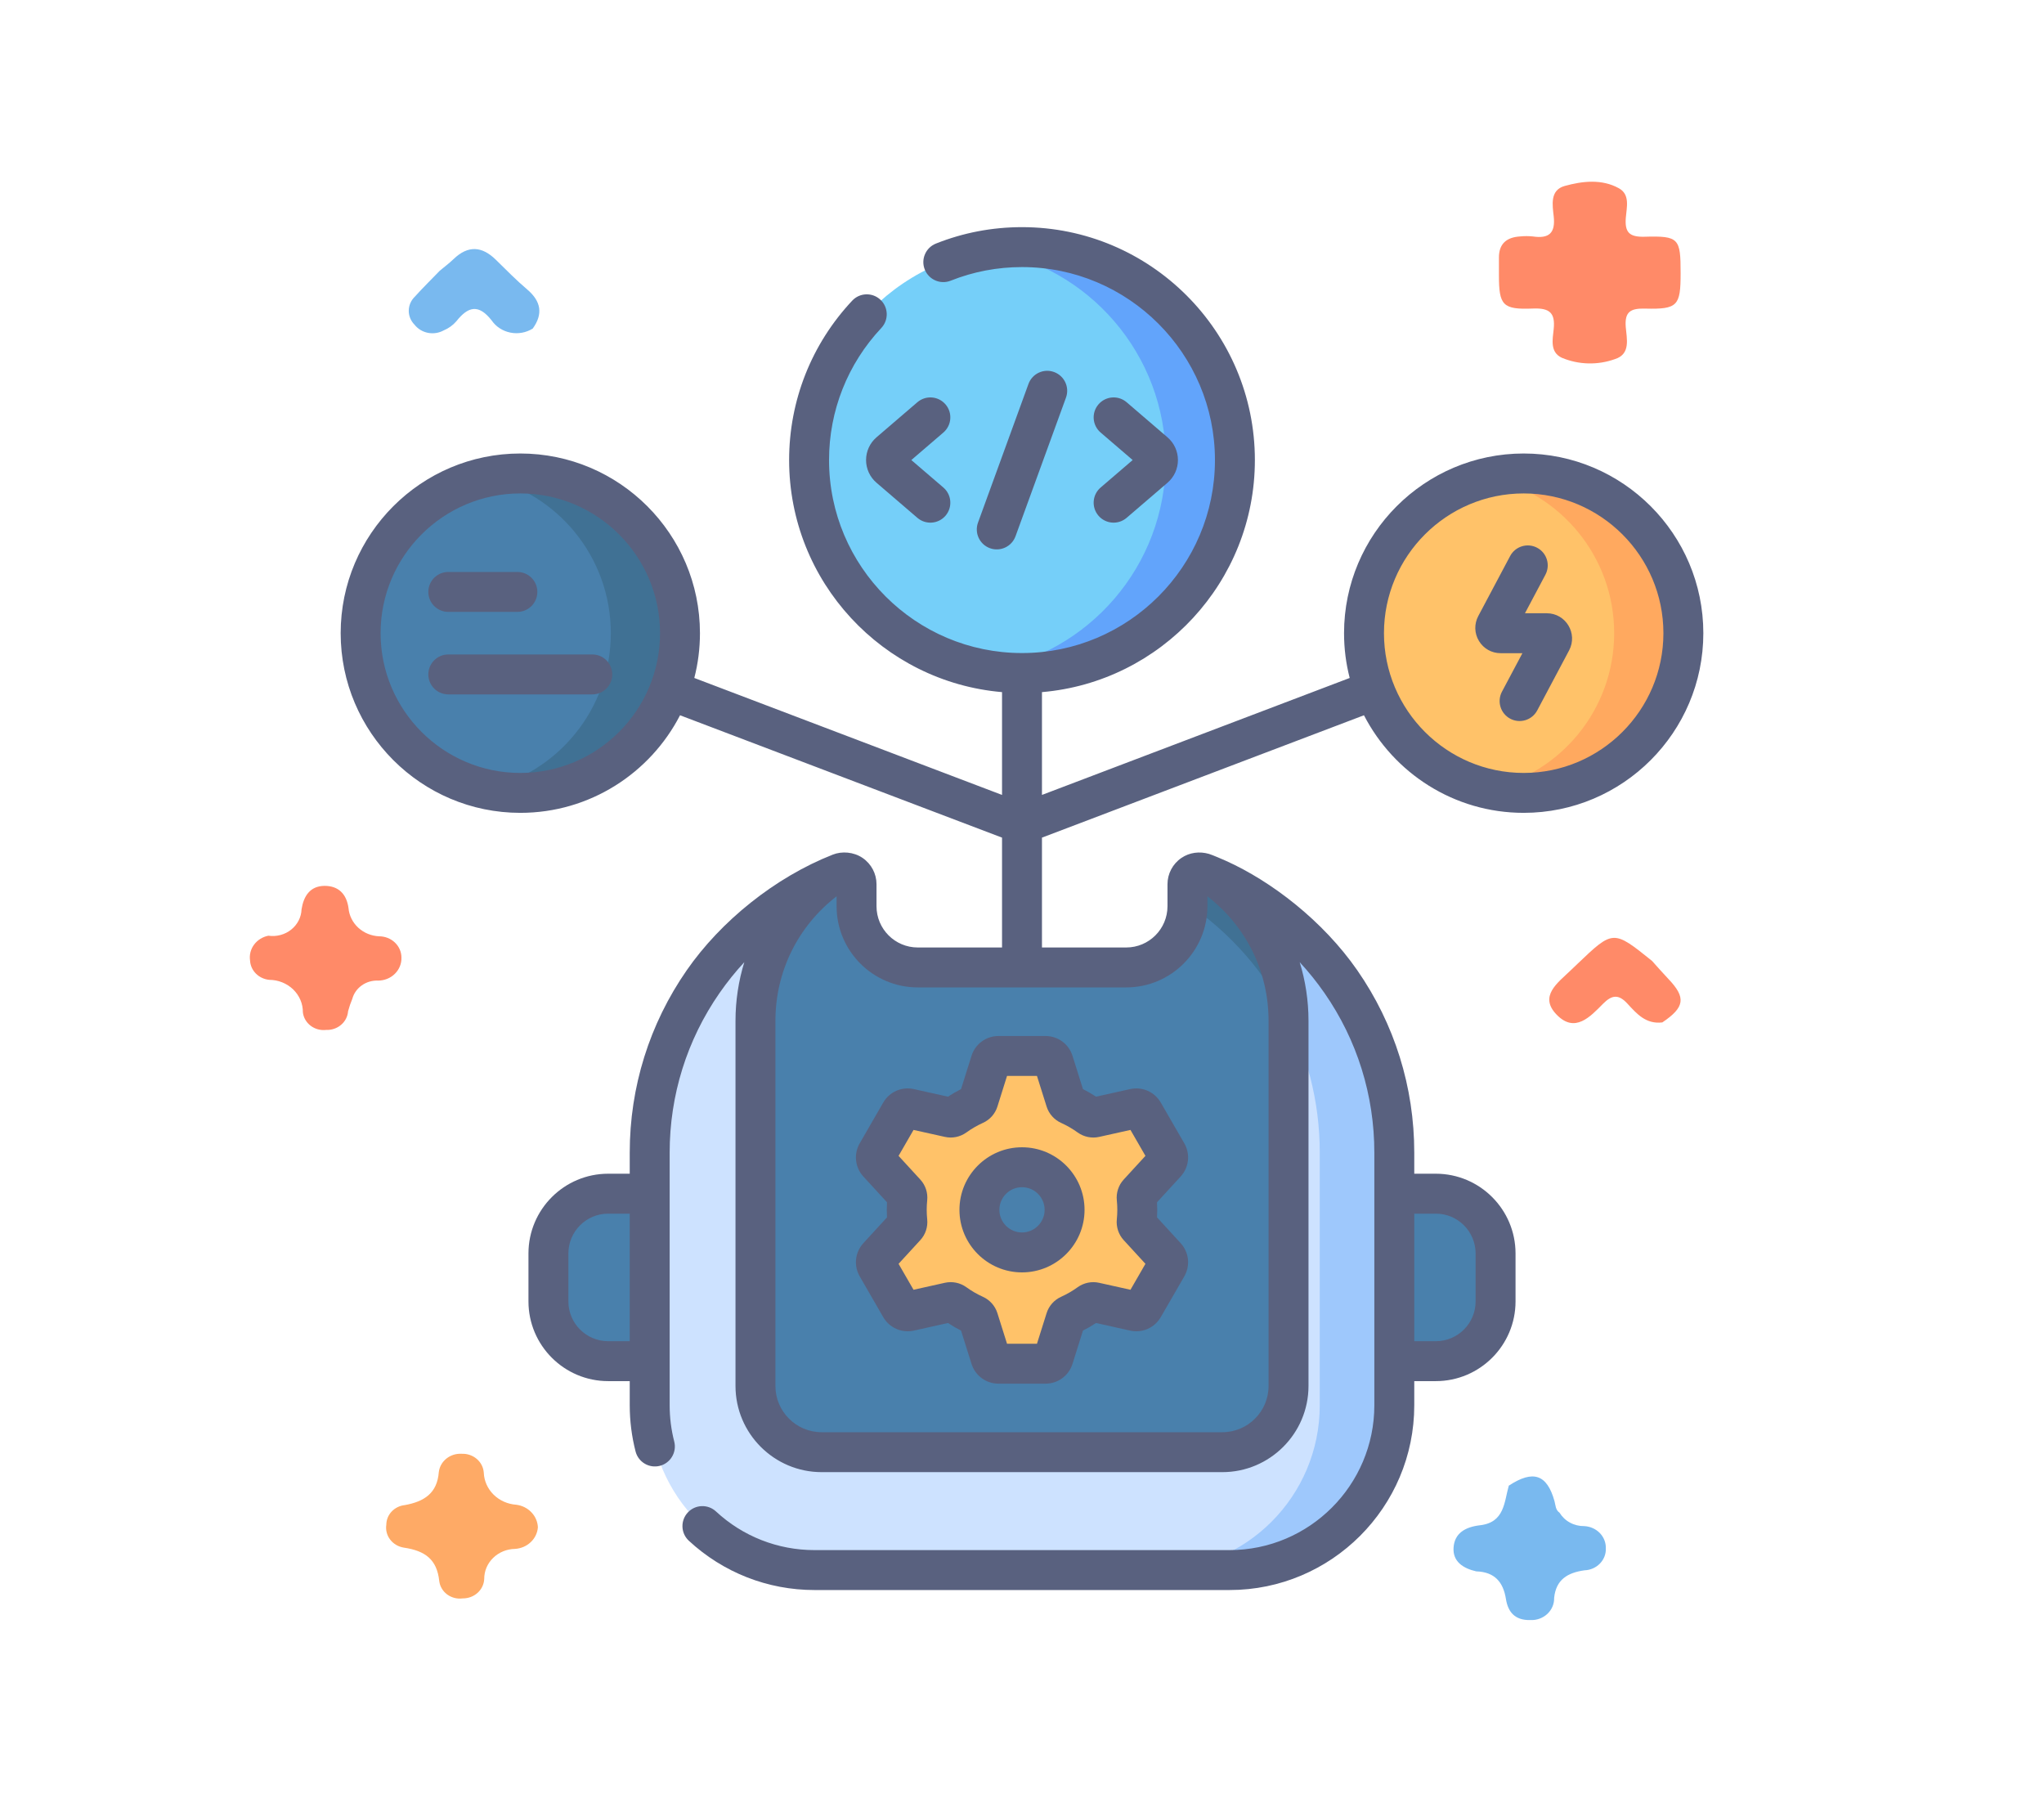 <svg width="90" height="80" viewBox="0 0 90 80" fill="none" xmlns="http://www.w3.org/2000/svg">
<g clip-path="url(#clip0_489_492)">
<path d="M63.222 59.924H59.625V52.551H63.222C64.675 52.551 65.853 53.729 65.853 55.182V57.293C65.853 58.746 64.675 59.924 63.222 59.924Z" fill="#4980AC"/>
<path d="M26.779 59.924H30.376V52.551H26.779C25.326 52.551 24.148 53.729 24.148 55.182V57.293C24.148 58.746 25.326 59.924 26.779 59.924Z" fill="#4980AC"/>
<path d="M61.393 50.743V61.864C61.393 65.871 58.145 69.12 54.138 69.12H35.862C31.856 69.12 28.607 65.871 28.607 61.864V50.743C28.607 45.148 32.083 40.366 36.994 38.44C37.34 38.304 37.715 38.556 37.715 38.927V39.895C37.715 41.383 38.922 42.59 40.41 42.59H49.59C51.079 42.59 52.285 41.383 52.285 39.895V38.927C52.285 38.556 52.661 38.304 53.007 38.44C57.918 40.366 61.393 45.148 61.393 50.743Z" fill="#CDE2FF"/>
<path d="M61.394 50.743V61.864C61.394 65.871 58.145 69.12 54.139 69.12H50.856C54.863 69.12 58.111 65.871 58.111 61.864V50.743C58.111 46.182 55.801 42.16 52.286 39.785V38.927C52.286 38.556 52.661 38.304 53.008 38.44C57.919 40.366 61.394 45.148 61.394 50.743Z" fill="#9EC8FC"/>
<path d="M56.736 44.943V61.014C56.736 62.624 55.431 63.93 53.821 63.93H36.181C34.57 63.93 33.265 62.624 33.265 61.014V44.943C33.265 42.389 34.492 40.12 36.388 38.694C36.472 38.657 36.556 38.62 36.641 38.584C36.758 38.534 36.876 38.486 36.994 38.44C37.34 38.304 37.715 38.555 37.715 38.928V39.895C37.715 41.383 38.922 42.59 40.411 42.59H49.59C51.079 42.59 52.286 41.383 52.286 39.895V38.928C52.286 38.555 52.661 38.304 53.007 38.44C53.212 38.52 53.414 38.605 53.613 38.694C55.509 40.12 56.736 42.389 56.736 44.943Z" fill="#4980AC"/>
<path d="M56.735 44.865C56.71 42.343 55.49 40.106 53.614 38.694C53.414 38.605 53.212 38.52 53.008 38.44C52.661 38.304 52.286 38.555 52.286 38.928V39.785C54.174 41.061 55.713 42.812 56.735 44.865Z" fill="#407194"/>
<path d="M50.125 54.001C50.067 53.938 50.041 53.854 50.049 53.769C50.066 53.602 50.076 53.434 50.076 53.263C50.076 53.091 50.066 52.923 50.049 52.756C50.041 52.671 50.067 52.587 50.125 52.524L51.336 51.204C51.445 51.085 51.464 50.91 51.384 50.77L50.35 48.98C50.27 48.841 50.108 48.77 49.951 48.805L48.203 49.194C48.12 49.212 48.033 49.193 47.964 49.143C47.69 48.946 47.396 48.775 47.085 48.634C47.008 48.599 46.948 48.534 46.922 48.453L46.385 46.746C46.337 46.593 46.195 46.488 46.034 46.488H43.967C43.806 46.488 43.663 46.593 43.615 46.746L43.078 48.453C43.053 48.534 42.993 48.599 42.915 48.634C42.604 48.775 42.31 48.946 42.036 49.143C41.967 49.193 41.881 49.212 41.798 49.194L40.049 48.805C39.892 48.77 39.731 48.841 39.65 48.98L38.617 50.77C38.536 50.91 38.556 51.085 38.664 51.204L39.876 52.524C39.933 52.587 39.96 52.671 39.951 52.756C39.934 52.923 39.925 53.091 39.925 53.263C39.925 53.434 39.934 53.602 39.951 53.769C39.96 53.854 39.933 53.938 39.876 54.001L38.664 55.321C38.556 55.44 38.536 55.615 38.617 55.755L39.65 57.545C39.731 57.684 39.892 57.755 40.049 57.72L41.798 57.331C41.881 57.313 41.967 57.332 42.036 57.382C42.31 57.58 42.604 57.751 42.915 57.891C42.993 57.926 43.053 57.991 43.078 58.072L43.615 59.779C43.663 59.932 43.806 60.037 43.967 60.037H46.034C46.195 60.037 46.337 59.932 46.385 59.779L46.922 58.072C46.948 57.991 47.008 57.926 47.085 57.891C47.396 57.751 47.69 57.58 47.964 57.382C48.033 57.332 48.12 57.313 48.203 57.331L49.951 57.72C50.108 57.755 50.27 57.684 50.35 57.545L51.384 55.755C51.464 55.615 51.445 55.44 51.336 55.321L50.125 54.001ZM45 55.138C43.965 55.138 43.125 54.298 43.125 53.263C43.125 52.227 43.965 51.388 45 51.388C46.036 51.388 46.875 52.227 46.875 53.263C46.875 54.298 46.036 55.138 45 55.138Z" fill="#FFC269"/>
<path d="M45 29.629C50.178 29.629 54.375 25.432 54.375 20.254C54.375 15.076 50.178 10.879 45 10.879C39.822 10.879 35.625 15.076 35.625 20.254C35.625 25.432 39.822 29.629 45 29.629Z" fill="#75CFF9"/>
<path d="M45 10.879C44.481 10.879 43.973 10.923 43.477 11.004C47.929 11.732 51.328 15.595 51.328 20.254C51.328 24.913 47.929 28.776 43.477 29.504C43.973 29.585 44.481 29.629 45 29.629C50.178 29.629 54.375 25.432 54.375 20.254C54.375 15.076 50.178 10.879 45 10.879Z" fill="#62A4FB"/>
<path d="M74.132 27.902C74.144 24.018 71.005 20.861 67.122 20.849C63.239 20.838 60.082 23.976 60.07 27.859C60.058 31.743 63.197 34.9 67.08 34.912C70.963 34.923 74.121 31.785 74.132 27.902Z" fill="#FFC269"/>
<path d="M67.09 20.844C66.567 20.844 66.057 20.903 65.566 21.011C68.717 21.707 71.074 24.515 71.074 27.875C71.074 31.235 68.717 34.043 65.566 34.739C66.057 34.847 66.567 34.906 67.09 34.906C70.973 34.906 74.121 31.758 74.121 27.875C74.121 23.992 70.973 20.844 67.09 20.844Z" fill="#FFA95F"/>
<path d="M22.937 34.905C26.82 34.893 29.959 31.736 29.947 27.852C29.935 23.969 26.778 20.831 22.895 20.842C19.011 20.854 15.873 24.011 15.884 27.895C15.896 31.778 19.053 34.916 22.937 34.905Z" fill="#4980AC"/>
<path d="M22.91 20.844C22.387 20.844 21.878 20.903 21.387 21.011C24.537 21.707 26.895 24.515 26.895 27.875C26.895 31.235 24.537 34.043 21.387 34.739C21.878 34.847 22.387 34.906 22.91 34.906C26.793 34.906 29.941 31.758 29.941 27.875C29.941 23.992 26.793 20.844 22.91 20.844Z" fill="#407194"/>
<path d="M38.889 48.541L37.856 50.331C37.582 50.805 37.647 51.395 38.017 51.798L39.056 52.93C39.043 53.158 39.043 53.371 39.056 53.594L38.017 54.727C37.647 55.13 37.582 55.72 37.856 56.194L38.889 57.984C39.163 58.458 39.706 58.697 40.24 58.578L41.74 58.244C41.926 58.366 42.119 58.478 42.316 58.578L42.777 60.042C42.941 60.565 43.419 60.915 43.967 60.915H46.034C46.582 60.915 47.06 60.565 47.224 60.042L47.684 58.578C47.882 58.478 48.075 58.366 48.261 58.244L49.76 58.578C50.295 58.697 50.837 58.458 51.111 57.984L52.145 56.194C52.419 55.72 52.354 55.13 51.984 54.727L50.945 53.594C50.958 53.371 50.958 53.158 50.945 52.93L51.983 51.798C52.354 51.395 52.419 50.805 52.145 50.331L51.111 48.541C50.837 48.066 50.294 47.828 49.76 47.947L48.261 48.28C48.075 48.158 47.882 48.047 47.684 47.947L47.224 46.483C47.06 45.96 46.582 45.609 46.034 45.609H43.967C43.419 45.609 42.941 45.96 42.777 46.482L42.316 47.947C42.118 48.047 41.926 48.159 41.74 48.28L40.241 47.947C39.705 47.827 39.163 48.066 38.889 48.541ZM42.551 49.856C42.779 49.691 43.023 49.55 43.277 49.435C43.584 49.297 43.817 49.035 43.917 48.717L44.341 47.367H45.659L46.084 48.717C46.184 49.035 46.417 49.297 46.723 49.435C46.977 49.55 47.222 49.691 47.45 49.856C47.724 50.053 48.067 50.124 48.393 50.052L49.776 49.744L50.435 50.886L49.477 51.93C49.251 52.176 49.141 52.51 49.175 52.845C49.204 53.131 49.204 53.394 49.175 53.68C49.141 54.015 49.251 54.349 49.477 54.595L50.435 55.639L49.776 56.781L48.394 56.474C48.068 56.401 47.723 56.472 47.45 56.669C47.222 56.834 46.977 56.975 46.723 57.09C46.417 57.228 46.184 57.49 46.084 57.808L45.659 59.158H44.341L43.916 57.808C43.816 57.49 43.583 57.228 43.277 57.09C43.023 56.975 42.779 56.834 42.551 56.669C42.278 56.472 41.934 56.401 41.607 56.473L40.224 56.781L39.565 55.639L40.523 54.595C40.75 54.349 40.86 54.016 40.826 53.68C40.797 53.395 40.797 53.131 40.826 52.844C40.86 52.51 40.75 52.176 40.523 51.93L39.565 50.886L40.224 49.744L41.607 50.051C41.933 50.124 42.277 50.053 42.551 49.856Z" fill="#59617F"/>
<path d="M45 56.016C46.519 56.016 47.754 54.78 47.754 53.262C47.754 51.743 46.519 50.508 45 50.508C43.481 50.508 42.246 51.743 42.246 53.262C42.246 54.78 43.481 56.016 45 56.016ZM45 52.266C45.549 52.266 45.996 52.712 45.996 53.262C45.996 53.811 45.549 54.258 45 54.258C44.451 54.258 44.004 53.811 44.004 53.262C44.004 52.712 44.451 52.266 45 52.266Z" fill="#59617F"/>
<path d="M41.633 17.803C41.317 17.434 40.762 17.392 40.393 17.708L38.593 19.253C38.301 19.504 38.134 19.868 38.134 20.253C38.134 20.637 38.301 21.002 38.593 21.252L40.393 22.797C40.761 23.113 41.316 23.072 41.633 22.703C41.949 22.334 41.906 21.779 41.538 21.463L40.127 20.253L41.538 19.042C41.906 18.726 41.949 18.171 41.633 17.803Z" fill="#59617F"/>
<path d="M48.367 22.703C48.684 23.072 49.239 23.113 49.607 22.797L51.407 21.252C51.699 21.002 51.866 20.637 51.866 20.253C51.866 19.868 51.699 19.504 51.407 19.253L49.607 17.708C49.238 17.392 48.683 17.434 48.367 17.803C48.051 18.171 48.093 18.726 48.462 19.042L49.873 20.253L48.462 21.463C48.093 21.779 48.051 22.334 48.367 22.703Z" fill="#59617F"/>
<path d="M44.715 23.608L46.937 17.504C47.103 17.048 46.867 16.544 46.411 16.378C45.955 16.211 45.451 16.447 45.285 16.903L43.063 23.007C42.897 23.463 43.132 23.968 43.588 24.134C44.045 24.3 44.549 24.063 44.715 23.608Z" fill="#59617F"/>
<path d="M67.09 19.965C62.728 19.965 59.18 23.514 59.18 27.875C59.18 28.556 59.266 29.216 59.429 29.847L45.879 34.996V30.47C51.123 30.022 55.254 25.612 55.254 20.254C55.254 14.6 50.654 10 45 10C43.691 10 42.416 10.243 41.21 10.723C40.759 10.903 40.539 11.414 40.718 11.865C40.898 12.316 41.409 12.536 41.86 12.357C42.858 11.959 43.915 11.758 45 11.758C49.685 11.758 53.496 15.569 53.496 20.254C53.496 24.939 49.685 28.75 45 28.75C40.315 28.75 36.504 24.939 36.504 20.254C36.504 18.084 37.322 16.019 38.806 14.439C39.138 14.085 39.121 13.529 38.767 13.196C38.413 12.864 37.857 12.881 37.525 13.235C35.733 15.143 34.746 17.636 34.746 20.254C34.746 25.612 38.877 30.022 44.121 30.47V34.996L30.571 29.847C30.734 29.216 30.82 28.556 30.82 27.875C30.82 23.514 27.272 19.965 22.91 19.965C18.548 19.965 15 23.514 15 27.875C15 32.237 18.548 35.785 22.91 35.785C25.97 35.785 28.628 34.038 29.943 31.489L44.121 36.876V41.712H40.41C39.408 41.712 38.594 40.898 38.594 39.896V38.929C38.594 38.465 38.365 38.032 37.981 37.77C37.587 37.501 37.068 37.467 36.672 37.623C34.118 38.627 31.735 40.557 30.237 42.716C28.596 45.08 27.728 47.856 27.728 50.744V51.672H26.779C24.843 51.672 23.269 53.246 23.269 55.181V57.293C23.269 59.229 24.843 60.803 26.779 60.803H27.728V61.866C27.728 62.554 27.815 63.239 27.985 63.9C28.106 64.37 28.585 64.653 29.055 64.532C29.525 64.411 29.808 63.931 29.687 63.461C29.554 62.944 29.486 62.407 29.486 61.866C29.486 60.592 29.486 51.907 29.486 50.745C29.486 48.216 30.245 45.786 31.681 43.718C32.015 43.237 32.38 42.783 32.773 42.359C32.519 43.182 32.385 44.051 32.385 44.944V61.015C32.385 63.108 34.087 64.81 36.18 64.81H53.82C55.912 64.81 57.615 63.108 57.615 61.015V44.944C57.615 44.051 57.481 43.182 57.227 42.359C57.62 42.783 57.985 43.237 58.319 43.718C59.755 45.786 60.514 48.216 60.514 50.745V61.866C60.514 65.382 57.653 68.242 54.138 68.242H35.862C34.248 68.242 32.708 67.638 31.526 66.541C31.17 66.21 30.614 66.231 30.284 66.587C29.954 66.943 29.974 67.499 30.33 67.829C31.839 69.229 33.803 70 35.862 70H54.138C58.623 70 62.272 66.351 62.272 61.866V60.803H63.221C65.157 60.803 66.731 59.229 66.731 57.294V55.182C66.731 53.246 65.157 51.672 63.221 51.672H62.272V50.745C62.272 47.856 61.404 45.08 59.763 42.716C58.252 40.538 55.983 38.797 53.974 37.895C53.868 37.847 53.379 37.635 53.232 37.592C52.82 37.473 52.376 37.526 52.019 37.77C51.635 38.032 51.406 38.465 51.406 38.929V39.896C51.406 40.898 50.591 41.712 49.59 41.712H45.879V36.876L60.057 31.489C61.372 34.038 64.03 35.785 67.09 35.785C71.452 35.785 75 32.237 75 27.875C75 23.514 71.452 19.965 67.09 19.965ZM22.91 34.028C19.518 34.028 16.758 31.267 16.758 27.875C16.758 24.483 19.518 21.723 22.91 21.723C26.302 21.723 29.062 24.483 29.062 27.875C29.062 31.267 26.302 34.028 22.91 34.028ZM26.779 59.045C25.812 59.045 25.027 58.26 25.027 57.294V55.182C25.027 54.216 25.812 53.43 26.779 53.43H27.728V59.045H26.779ZM63.221 53.43C64.188 53.43 64.973 54.216 64.973 55.182V57.294C64.973 58.26 64.188 59.045 63.221 59.045H62.272V53.43H63.221ZM53.164 39.896V39.459C54.877 40.785 55.857 42.779 55.857 44.944V61.015C55.857 62.139 54.943 63.052 53.82 63.052H36.18C35.057 63.052 34.143 62.139 34.143 61.015V44.944C34.143 42.779 35.123 40.785 36.836 39.459V39.896C36.836 41.867 38.439 43.47 40.41 43.47H49.59C51.561 43.47 53.164 41.867 53.164 39.896ZM67.09 34.028C63.697 34.028 60.938 31.267 60.938 27.875C60.938 24.483 63.697 21.723 67.09 21.723C70.482 21.723 73.242 24.483 73.242 27.875C73.242 31.267 70.482 34.028 67.09 34.028Z" fill="#59617F"/>
<path d="M68.106 26.998H67.146L68.046 25.303C68.274 24.874 68.111 24.342 67.683 24.115C67.254 23.887 66.722 24.05 66.494 24.478L65.091 27.12C64.906 27.468 64.916 27.878 65.119 28.216C65.322 28.554 65.679 28.756 66.074 28.756H67.034L66.133 30.451C65.906 30.88 66.069 31.412 66.497 31.64C66.925 31.867 67.457 31.706 67.686 31.276L69.089 28.634C69.483 27.893 68.946 26.998 68.106 26.998Z" fill="#59617F"/>
<path d="M19.739 26.938H22.781C23.266 26.938 23.66 26.544 23.66 26.059C23.66 25.573 23.266 25.18 22.781 25.18H19.739C19.254 25.18 18.86 25.573 18.86 26.059C18.86 26.544 19.254 26.938 19.739 26.938Z" fill="#59617F"/>
<path d="M26.08 28.812H19.739C19.254 28.812 18.86 29.206 18.86 29.691C18.86 30.177 19.254 30.57 19.739 30.57H26.08C26.566 30.57 26.959 30.177 26.959 29.691C26.959 29.206 26.566 28.812 26.08 28.812Z" fill="#59617F"/>
</g>
<path d="M64.997 69.178C64.418 69.043 63.962 68.745 64.002 68.134C64.045 67.496 64.516 67.224 65.169 67.148C66.248 67.022 66.229 66.131 66.434 65.405C67.506 64.701 68.118 64.905 68.447 66.09C68.497 66.271 68.487 66.471 68.67 66.597C68.78 66.779 68.939 66.93 69.131 67.033C69.322 67.137 69.539 67.189 69.759 67.186C70.019 67.199 70.263 67.308 70.441 67.49C70.618 67.672 70.713 67.913 70.707 68.161C70.713 68.284 70.692 68.406 70.648 68.521C70.603 68.637 70.535 68.743 70.448 68.833C70.361 68.923 70.256 68.996 70.139 69.047C70.022 69.099 69.895 69.127 69.766 69.132C69.019 69.236 68.513 69.543 68.431 70.344C68.435 70.475 68.41 70.605 68.359 70.726C68.308 70.848 68.231 70.958 68.133 71.05C68.035 71.141 67.918 71.213 67.79 71.26C67.662 71.307 67.525 71.328 67.388 71.322C66.702 71.34 66.399 70.966 66.308 70.394C66.191 69.659 65.821 69.203 64.997 69.178Z" fill="#79B9EF"/>
<path d="M73.194 45.011C72.47 45.099 72.064 44.626 71.661 44.188C71.272 43.764 70.98 43.791 70.583 44.191C70.022 44.757 69.348 45.504 68.54 44.669C67.749 43.852 68.589 43.27 69.16 42.718C69.256 42.625 69.353 42.533 69.45 42.441C71.033 40.929 71.033 40.929 72.742 42.304C72.981 42.569 73.215 42.839 73.462 43.098C74.245 43.918 74.186 44.344 73.194 45.011Z" fill="#FF8A68"/>
<path d="M23.684 67.236C23.666 67.484 23.554 67.718 23.368 67.893C23.183 68.068 22.937 68.173 22.676 68.189C22.313 68.195 21.968 68.337 21.714 68.585C21.46 68.832 21.319 69.165 21.321 69.511C21.311 69.743 21.207 69.962 21.031 70.122C20.854 70.282 20.62 70.37 20.377 70.368C20.256 70.384 20.133 70.378 20.015 70.348C19.898 70.318 19.787 70.267 19.691 70.196C19.594 70.125 19.514 70.036 19.454 69.935C19.393 69.834 19.355 69.722 19.341 69.607C19.24 68.65 18.719 68.272 17.78 68.133C17.538 68.095 17.322 67.967 17.178 67.778C17.034 67.589 16.974 67.353 17.01 67.122C17.012 66.907 17.096 66.701 17.247 66.542C17.398 66.383 17.605 66.283 17.828 66.26C18.679 66.104 19.25 65.739 19.321 64.81C19.348 64.577 19.468 64.363 19.656 64.213C19.844 64.062 20.086 63.987 20.331 64.002C20.575 63.992 20.814 64.074 20.995 64.23C21.177 64.386 21.287 64.604 21.302 64.837C21.317 65.198 21.471 65.542 21.735 65.802C21.999 66.061 22.354 66.219 22.733 66.245C22.988 66.277 23.223 66.394 23.397 66.576C23.571 66.757 23.673 66.99 23.684 67.236Z" fill="#FEAA66"/>
<path d="M19.363 11.919C19.568 11.748 19.783 11.587 19.974 11.403C20.61 10.794 21.22 10.834 21.833 11.435C22.285 11.879 22.73 12.333 23.213 12.743C23.825 13.264 23.92 13.821 23.458 14.464C23.315 14.554 23.154 14.616 22.985 14.647C22.817 14.678 22.643 14.677 22.475 14.643C22.307 14.61 22.147 14.546 22.005 14.453C21.863 14.361 21.742 14.243 21.648 14.106C21.068 13.37 20.612 13.492 20.097 14.14C19.946 14.316 19.753 14.456 19.535 14.546C19.326 14.661 19.08 14.699 18.844 14.653C18.608 14.607 18.397 14.479 18.253 14.295C18.087 14.127 17.995 13.905 17.998 13.674C18.001 13.444 18.097 13.223 18.267 13.059C18.618 12.669 18.997 12.299 19.363 11.919Z" fill="#79B9EF"/>
<path d="M11.816 41.194C11.994 41.22 12.175 41.209 12.349 41.163C12.522 41.117 12.683 41.036 12.821 40.926C12.959 40.816 13.071 40.679 13.15 40.525C13.229 40.371 13.272 40.203 13.278 40.031C13.366 39.462 13.648 39.002 14.291 39C14.902 38.998 15.259 39.356 15.345 39.976C15.373 40.304 15.526 40.612 15.774 40.841C16.023 41.07 16.35 41.205 16.695 41.22C16.824 41.22 16.952 41.245 17.071 41.292C17.19 41.339 17.298 41.408 17.389 41.495C17.48 41.582 17.552 41.685 17.602 41.799C17.651 41.913 17.676 42.034 17.676 42.157C17.68 42.289 17.657 42.42 17.607 42.542C17.557 42.665 17.482 42.777 17.386 42.871C17.291 42.966 17.176 43.041 17.049 43.092C16.922 43.143 16.785 43.17 16.648 43.17C16.391 43.159 16.138 43.233 15.932 43.379C15.725 43.525 15.577 43.734 15.513 43.971C15.438 44.15 15.376 44.334 15.326 44.521C15.309 44.751 15.198 44.966 15.017 45.119C14.836 45.273 14.6 45.352 14.358 45.342C14.238 45.355 14.116 45.346 13.999 45.315C13.883 45.283 13.774 45.23 13.679 45.158C13.584 45.086 13.505 44.997 13.446 44.896C13.387 44.795 13.35 44.683 13.336 44.568C13.338 44.382 13.302 44.196 13.228 44.023C13.155 43.85 13.046 43.692 12.909 43.559C12.771 43.426 12.607 43.32 12.427 43.248C12.246 43.175 12.053 43.138 11.857 43.137C11.632 43.115 11.422 43.017 11.267 42.861C11.111 42.704 11.02 42.499 11.01 42.283C10.974 42.038 11.037 41.789 11.187 41.587C11.337 41.385 11.562 41.244 11.816 41.194Z" fill="#FF8A68"/>
<path d="M74 12.023C74 13.463 73.874 13.622 72.44 13.586C71.791 13.569 71.532 13.725 71.584 14.396C71.624 14.907 71.813 15.59 71.103 15.811C70.346 16.082 69.512 16.061 68.77 15.751C68.236 15.504 68.365 14.934 68.411 14.49C68.483 13.782 68.242 13.553 67.499 13.583C66.159 13.638 66.001 13.439 66 12.12C66 11.861 66.002 11.601 66 11.342C65.997 10.733 66.335 10.445 66.931 10.409C67.117 10.39 67.304 10.39 67.489 10.409C68.213 10.518 68.492 10.253 68.412 9.526C68.357 9.029 68.238 8.369 68.895 8.187C69.676 7.97 70.535 7.871 71.287 8.291C71.784 8.569 71.621 9.139 71.587 9.583C71.538 10.213 71.723 10.441 72.412 10.422C73.926 10.379 74 10.491 74 12.023Z" fill="#FF8A68"/>
<defs>
<clipPath id="clip0_489_492">
<rect width="60" height="60" fill="white" transform="translate(15 10)"/>
</clipPath>
</defs>
</svg>
